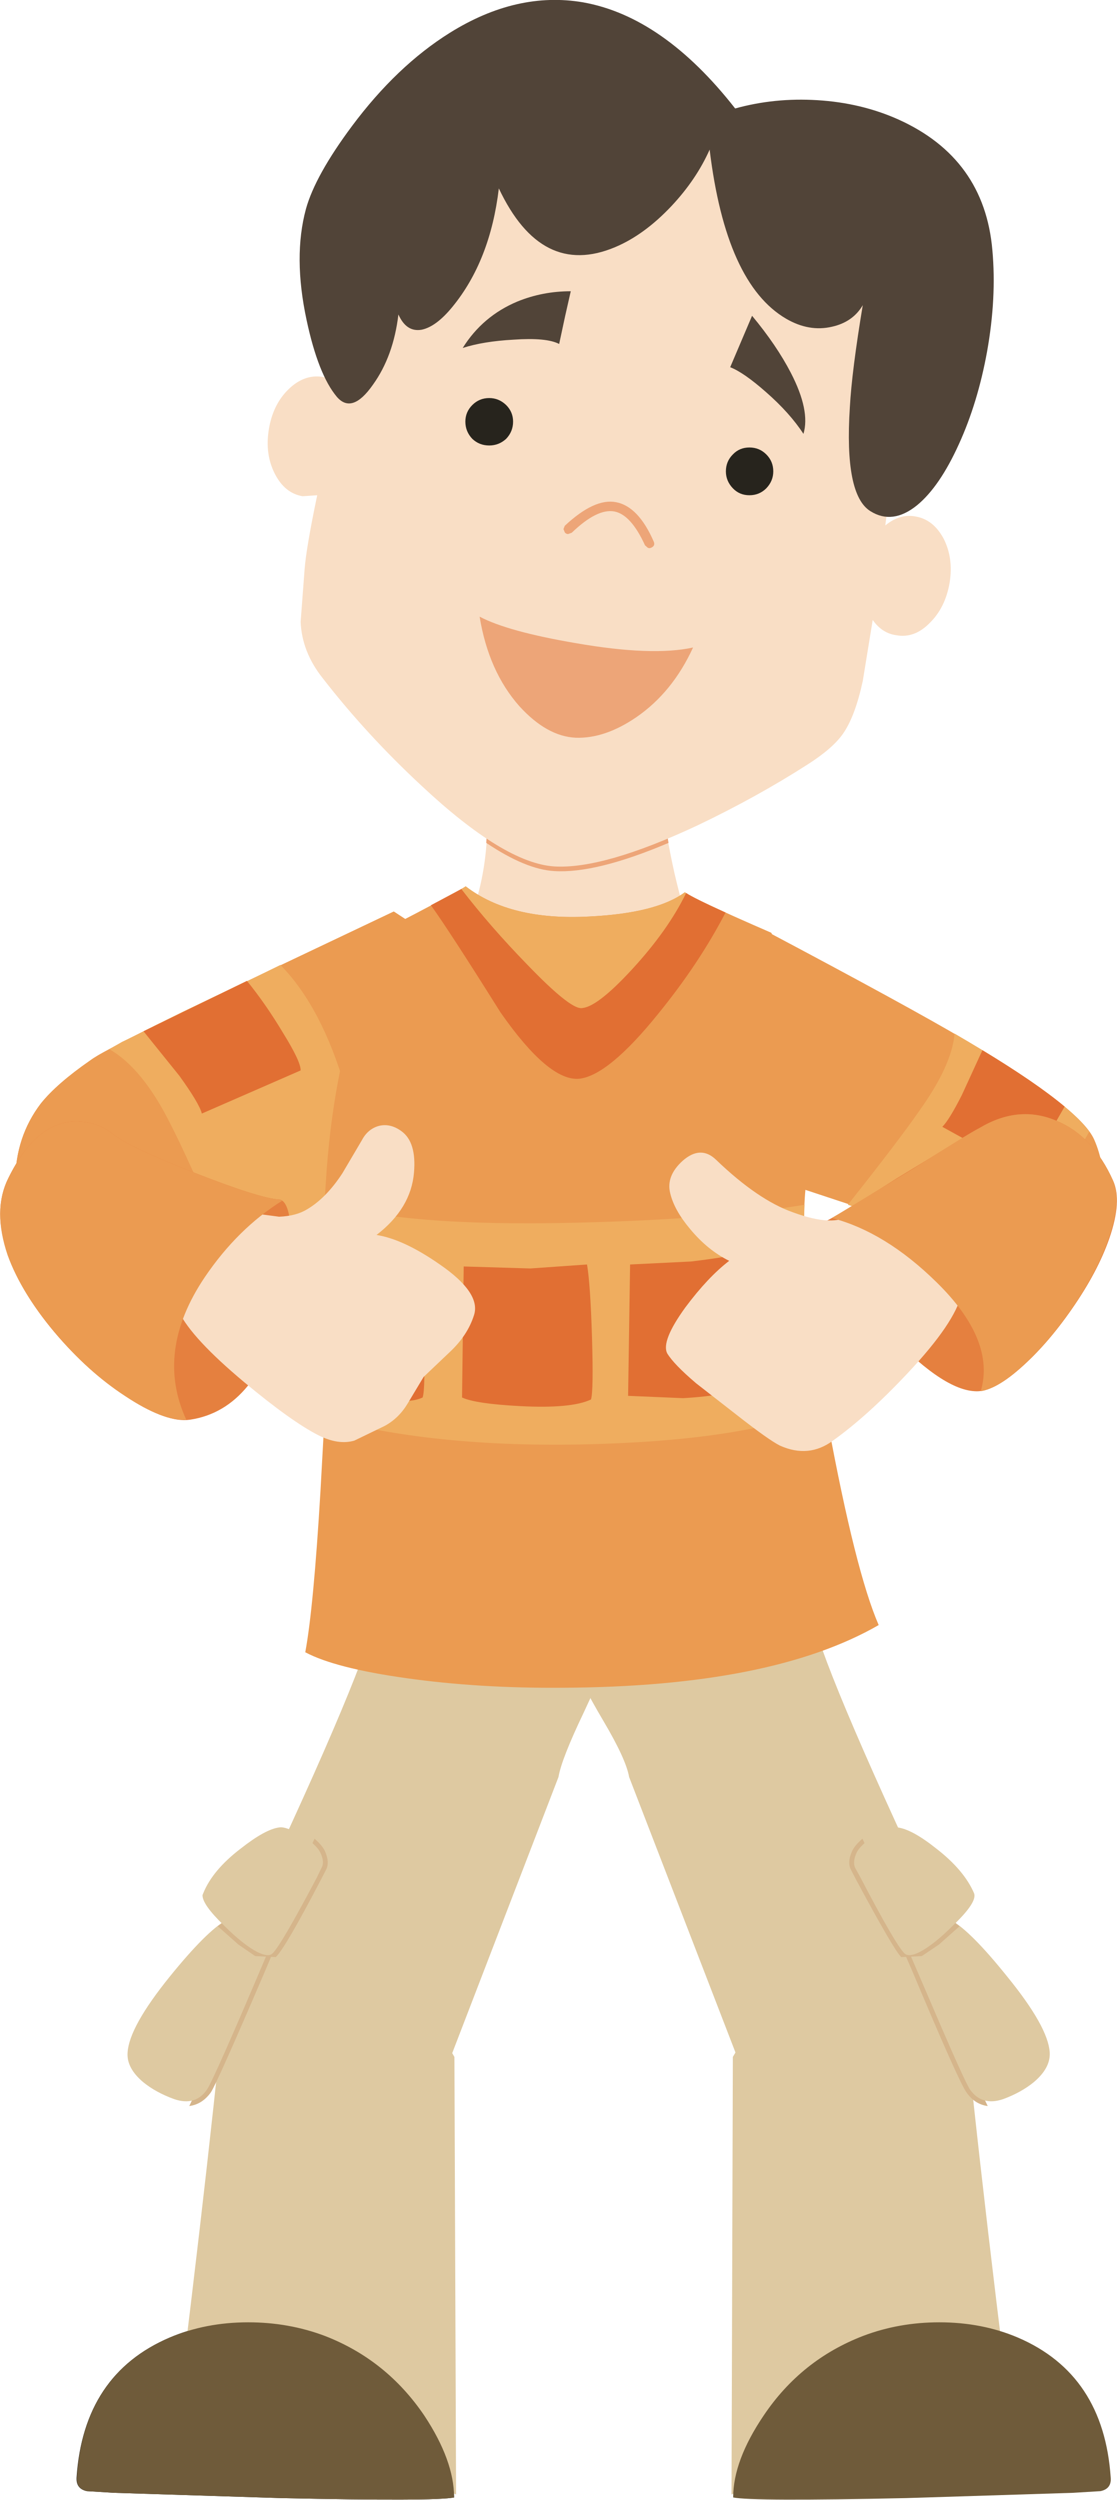 <?xml version="1.0" encoding="UTF-8" standalone="no"?>
<svg xmlns:xlink="http://www.w3.org/1999/xlink" height="376.8px" width="168.5px" xmlns="http://www.w3.org/2000/svg">
  <g transform="matrix(1.0, 0.0, 0.0, 1.0, 85.1, 375.45)">
    <path d="M-59.5 -23.1 Q-54.1 -25.4 -47.65 -25.4 -41.55 -25.4 -36.15 -23.35 -26.8 -19.75 -21.15 -11.35 -16.6 -4.55 -16.6 1.0 -19.4 1.6 -42.65 1.1 L-67.9 0.3 -72.0 0.05 Q-73.65 -0.3 -73.55 -2.0 -72.5 -17.55 -59.5 -23.1" fill="#27241d" fill-rule="evenodd" stroke="none"/>
    <path d="M2.95 -117.3 Q-0.4 -110.3 -0.85 -107.6 L-16.95 -65.8 Q-21.9 -67.7 -34.45 -71.65 -45.7 -75.2 -51.8 -77.85 -32.2 -118.8 -28.9 -130.15 L7.05 -126.85 Q6.45 -124.8 2.95 -117.3" fill="#dec9a1" fill-rule="evenodd" stroke="none"/>
    <path d="M-31.75 -82.0 Q-22.55 -76.0 -16.55 -65.4 L-16.3 0.55 -57.65 -17.15 Q-51.95 -63.6 -49.95 -88.1 -40.5 -87.75 -31.75 -82.0" fill="#dec9a1" fill-rule="evenodd" stroke="none"/>
    <path d="M-59.5 -23.1 Q-54.1 -25.4 -47.65 -25.4 -41.55 -25.4 -36.1 -23.35 -26.8 -19.75 -21.1 -11.35 -16.6 -4.55 -16.6 1.0 -19.35 1.6 -42.6 1.1 L-67.9 0.3 -71.95 0.05 Q-73.6 -0.3 -73.5 -2.0 -72.5 -17.55 -59.5 -23.1" fill="#6f5b3a" fill-rule="evenodd" stroke="none"/>
    <path d="M1.75 -124.25 L37.85 -130.15 Q41.1 -119.0 60.75 -77.85 54.65 -75.2 43.4 -71.65 30.85 -67.7 25.95 -65.8 L9.8 -107.6 Q9.35 -110.25 5.95 -116.0 2.35 -122.1 1.75 -124.25" fill="#dec9a1" fill-rule="evenodd" stroke="none"/>
    <path d="M66.6 -17.15 L25.25 0.55 25.45 -65.4 Q31.5 -76.0 40.7 -82.0 49.4 -87.75 58.9 -88.1 60.85 -63.6 66.6 -17.15" fill="#dec9a1" fill-rule="evenodd" stroke="none"/>
    <path d="M68.45 -23.1 Q81.4 -17.55 82.45 -2.0 82.6 -0.3 80.9 0.05 L76.8 0.3 51.55 1.1 Q28.3 1.6 25.5 1.0 25.5 -4.55 30.1 -11.35 35.75 -19.75 45.1 -23.35 50.5 -25.4 56.6 -25.4 63.05 -25.4 68.45 -23.1" fill="#6f5b3a" fill-rule="evenodd" stroke="none"/>
    <path d="M-44.75 -82.7 L-43.6 -81.95 -45.05 -78.5 Q-52.4 -61.35 -53.3 -60.05 -54.6 -58.25 -56.55 -58.0 L-44.75 -82.7" fill="#d5b58b" fill-rule="evenodd" stroke="none"/>
    <path d="M-51.0 -86.0 L-50.45 -85.45 -44.5 -81.65 -44.65 -81.3 Q-52.9 -61.85 -53.9 -60.45 -55.65 -57.95 -58.85 -59.05 -61.6 -60.05 -63.5 -61.6 -66.05 -63.75 -65.85 -66.1 -65.6 -69.95 -59.5 -77.5 -53.95 -84.35 -51.0 -86.0" fill="#dec9a1" fill-rule="evenodd" stroke="none"/>
    <path d="M-46.6 -80.6 L-49.15 -82.35 -52.25 -85.1 -51.0 -86.0 -50.45 -85.45 -45.1 -82.05 -37.65 -98.3 Q-36.5 -97.3 -36.1 -96.45 -35.3 -94.7 -35.95 -93.55 L-36.7 -92.1 Q-42.1 -81.75 -43.5 -80.45 L-46.6 -80.6" fill="#d5b58b" fill-rule="evenodd" stroke="none"/>
    <path d="M-46.25 -81.2 Q-48.4 -82.3 -51.35 -85.25 -54.6 -88.4 -54.55 -89.8 L-54.45 -90.05 Q-53.05 -93.55 -48.8 -96.8 -45.05 -99.75 -42.95 -100.0 -41.95 -100.15 -39.75 -98.85 -37.4 -97.5 -36.75 -96.15 -36.1 -94.75 -36.6 -93.9 L-37.3 -92.45 Q-42.75 -82.15 -44.0 -81.0 -44.6 -80.4 -46.25 -81.2" fill="#dec9a1" fill-rule="evenodd" stroke="none"/>
    <path d="M52.15 -82.7 Q56.55 -73.25 63.9 -58.0 61.95 -58.25 60.7 -60.05 59.55 -61.6 52.45 -78.5 L50.95 -81.95 52.15 -82.7" fill="#d5b58b" fill-rule="evenodd" stroke="none"/>
    <path d="M58.4 -86.0 Q61.35 -84.35 66.85 -77.5 73.0 -69.95 73.25 -66.1 73.4 -63.75 70.85 -61.6 68.95 -60.05 66.25 -59.05 63.05 -57.95 61.25 -60.45 60.55 -61.45 56.75 -70.25 L52.0 -81.3 51.85 -81.65 57.8 -85.45 58.4 -86.0" fill="#dec9a1" fill-rule="evenodd" stroke="none"/>
    <path d="M50.85 -80.45 Q49.75 -81.5 44.05 -92.1 L43.3 -93.55 Q42.65 -94.7 43.45 -96.45 43.85 -97.3 45.0 -98.3 L52.45 -82.05 57.8 -85.45 58.4 -86.0 59.65 -85.1 56.55 -82.35 53.95 -80.6 50.85 -80.45" fill="#d5b58b" fill-rule="evenodd" stroke="none"/>
    <path d="M50.25 -100.0 Q52.45 -99.75 56.15 -96.8 60.35 -93.55 61.85 -90.05 L61.9 -89.8 Q62.0 -88.4 58.7 -85.25 55.75 -82.3 53.6 -81.2 52.0 -80.4 51.35 -81.0 50.0 -82.3 44.7 -92.45 L43.9 -93.9 Q43.5 -94.8 44.1 -96.15 44.75 -97.5 47.1 -98.85 49.35 -100.15 50.25 -100.0" fill="#dec9a1" fill-rule="evenodd" stroke="none"/>
    <path d="M30.85 -199.8 L27.8 -205.05 Q26.15 -208.05 25.85 -210.25 24.95 -217.45 25.75 -223.35 26.7 -230.5 30.1 -235.3 52.1 -223.65 60.3 -218.8 77.8 -208.5 79.95 -203.7 81.65 -199.9 81.5 -194.3 81.35 -188.2 79.0 -184.35 78.0 -182.7 55.15 -189.9 L32.45 -197.4 32.4 -197.15 Q31.65 -198.2 30.85 -199.8" fill="#eb9b51" fill-rule="evenodd" stroke="none"/>
    <path d="M53.5 -207.9 Q58.5 -214.85 58.9 -219.65 75.65 -209.9 79.2 -204.85 74.8 -196.8 63.95 -187.2 55.85 -189.55 42.8 -193.85 50.6 -203.7 53.5 -207.9" fill="#efad5f" fill-rule="evenodd" stroke="none"/>
    <path d="M57.05 -205.6 Q58.1 -206.65 60.0 -210.4 L63.1 -217.15 Q71.2 -212.25 75.5 -208.65 L71.95 -202.45 Q70.1 -199.45 69.2 -198.9 L57.05 -205.6" fill="#e16f33" fill-rule="evenodd" stroke="none"/>
    <path d="M-25.7 -238.05 L-23.1 -236.35 Q-13.75 -229.3 -17.2 -217.2 -19.5 -209.25 -28.2 -197.65 -29.55 -195.7 -32.15 -193.45 L-36.45 -189.8 -57.45 -187.9 Q-78.85 -187.15 -81.2 -192.4 L-82.3 -194.85 Q-82.85 -196.3 -82.8 -197.45 -82.75 -204.1 -78.95 -209.1 -76.55 -212.1 -71.5 -215.6 -68.7 -217.6 -53.0 -225.1 L-25.7 -238.05" fill="#eb9b51" fill-rule="evenodd" stroke="none"/>
    <path d="M-25.7 -238.05 L-23.1 -236.35 Q-13.75 -229.3 -17.2 -217.2 -19.5 -209.25 -28.2 -197.65 L-29.55 -195.95 -29.75 -196.05 -30.8 -202.15 Q-31.8 -207.2 -32.95 -211.25 -36.55 -223.65 -42.75 -229.95 L-25.7 -238.05" fill="#eb9b51" fill-rule="evenodd" stroke="none"/>
    <path d="M-71.5 -215.6 Q-70.5 -216.35 -68.6 -217.3 -63.55 -214.4 -59.35 -205.95 -56.8 -201.0 -51.3 -188.25 L-50.7 -188.3 -60.65 -187.85 Q-79.1 -187.55 -81.2 -192.4 L-82.3 -194.85 Q-82.85 -196.3 -82.8 -197.45 -82.75 -204.1 -78.95 -209.1 -76.55 -212.1 -71.5 -215.6" fill="#eb9b51" fill-rule="evenodd" stroke="none"/>
    <path d="M-42.8 -230.0 Q-36.55 -223.65 -32.95 -211.25 -31.8 -207.2 -30.8 -202.15 L-29.75 -196.05 -29.55 -195.95 -32.9 -192.75 -36.45 -189.8 -36.75 -189.75 -36.8 -189.75 -37.6 -189.65 -37.6 -189.6 -51.3 -188.25 Q-56.8 -201.0 -59.35 -205.95 -63.55 -214.4 -68.6 -217.3 L-66.7 -218.4 Q-63.85 -219.75 -61.05 -221.2 L-60.9 -221.25 -57.7 -222.85 -57.6 -222.9 -48.7 -227.15 -48.45 -227.25 Q-45.65 -228.6 -42.8 -230.0" fill="#efad5f" fill-rule="evenodd" stroke="none"/>
    <path d="M-42.4 -219.75 Q-39.7 -215.4 -39.75 -214.1 L-54.65 -207.6 Q-55.05 -209.15 -58.05 -213.3 L-63.45 -220.0 -47.85 -227.6 Q-45.0 -224.1 -42.4 -219.75" fill="#e16f33" fill-rule="evenodd" stroke="none"/>
    <path d="M-12.5 -259.25 L1.15 -258.4 Q14.8 -256.9 14.95 -253.95 15.2 -250.35 16.65 -243.8 18.2 -237.2 19.7 -233.25 10.05 -231.4 0.85 -230.75 -17.45 -229.4 -14.85 -235.35 -12.05 -241.7 -11.65 -249.2 -11.4 -255.0 -12.5 -259.25" fill="#f9dec5" fill-rule="evenodd" stroke="none"/>
    <path d="M-14.85 -241.85 Q-8.1 -236.65 3.8 -237.3 13.95 -237.8 18.2 -240.95 19.95 -239.75 31.25 -234.85 33.35 -230.55 34.3 -224.4 L36.05 -213.05 Q36.4 -211.2 36.3 -204.0 36.15 -197.4 36.5 -197.05 35.15 -185.9 39.8 -160.95 43.95 -138.55 47.45 -130.5 31.3 -121.2 -0.2 -121.05 -12.9 -120.95 -23.85 -122.5 -34.55 -124.0 -39.05 -126.4 -37.8 -133.1 -36.75 -150.8 L-35.5 -173.6 Q-35.0 -181.6 -36.65 -186.25 L-35.95 -197.2 Q-35.45 -205.35 -34.1 -212.5 -32.5 -221.1 -30.2 -228.15 L-27.7 -235.0 Q-16.45 -240.8 -14.85 -241.85" fill="#eb9b51" fill-rule="evenodd" stroke="none"/>
    <path d="M18.4 -240.85 Q19.5 -240.1 24.35 -237.9 20.35 -230.2 14.2 -222.65 6.7 -213.35 2.3 -212.85 -2.3 -212.4 -9.6 -222.85 -17.35 -235.2 -20.1 -239.0 L-15.5 -241.45 Q-11.15 -235.8 -5.6 -230.1 0.75 -223.5 2.55 -223.5 4.85 -223.5 10.2 -229.3 15.65 -235.2 18.4 -240.85" fill="#e16f33" fill-rule="evenodd" stroke="none"/>
    <path d="M-15.5 -241.45 Q-15.15 -241.6 -14.85 -241.85 -8.1 -236.65 3.8 -237.3 13.95 -237.8 18.2 -240.95 L18.4 -240.85 Q15.65 -235.2 10.2 -229.3 4.85 -223.5 2.55 -223.5 0.75 -223.5 -5.6 -230.1 -11.15 -235.8 -15.5 -241.45" fill="#efad5f" fill-rule="evenodd" stroke="none"/>
    <path d="M36.25 -193.85 Q35.9 -182.8 39.35 -163.45 28.4 -158.55 5.45 -157.8 -18.6 -157.0 -36.15 -161.7 L-35.5 -173.6 Q-34.95 -181.85 -36.65 -186.25 -36.6 -187.3 -37.0 -190.75 -37.25 -192.85 -36.1 -194.25 -24.45 -190.5 1.9 -191.15 23.0 -191.65 36.25 -193.85" fill="#efad5f" fill-rule="evenodd" stroke="none"/>
    <path d="M9.65 -165.05 L9.95 -184.85 19.15 -185.3 Q25.75 -186.1 26.8 -186.65 27.3 -183.4 27.8 -175.9 28.4 -167.75 27.95 -166.55 24.85 -165.1 17.95 -164.7 L9.65 -165.05" fill="#e16f33" fill-rule="evenodd" stroke="none"/>
    <path d="M-15.4 -164.8 L-15.15 -184.55 -5.1 -184.25 3.45 -184.85 Q3.95 -182.0 4.2 -174.0 4.45 -165.75 4.05 -164.5 1.1 -163.1 -6.6 -163.5 -13.35 -163.85 -15.4 -164.8" fill="#e16f33" fill-rule="evenodd" stroke="none"/>
    <path d="M32.65 -168.0 L31.85 -176.95 Q31.2 -184.9 31.2 -187.2 33.85 -188.0 36.3 -189.3 36.55 -180.7 38.65 -167.6 L34.85 -167.15 Q32.85 -167.25 32.65 -168.0" fill="#e16f33" fill-rule="evenodd" stroke="none"/>
    <path d="M-21.35 -164.8 Q-24.95 -163.1 -35.9 -166.6 L-35.5 -173.6 Q-35.05 -180.1 -36.15 -184.55 -32.0 -184.45 -27.35 -184.65 L-21.95 -185.15 Q-21.5 -182.35 -21.2 -174.3 -20.9 -166.05 -21.35 -164.8" fill="#e16f33" fill-rule="evenodd" stroke="none"/>
    <path d="M-68.05 -204.5 Q-65.55 -202.5 -55.7 -198.65 -45.85 -194.8 -43.0 -194.65 -41.45 -194.5 -41.2 -189.65 -40.95 -184.6 -42.3 -178.8 -46.05 -163.0 -56.45 -161.45 -59.85 -160.95 -65.6 -164.65 -71.25 -168.2 -76.25 -173.9 -81.65 -180.1 -83.8 -186.1 -86.3 -192.9 -83.85 -197.85 -79.55 -206.6 -73.35 -206.4 -70.25 -206.3 -68.05 -204.5" fill="#e5803f" fill-rule="evenodd" stroke="none"/>
    <path d="M-22.65 -198.7 Q-23.1 -193.3 -28.3 -189.3 -24.2 -188.65 -18.75 -184.85 -12.5 -180.55 -13.6 -177.2 -14.55 -174.2 -17.2 -171.7 L-21.2 -167.9 -23.6 -163.9 Q-24.95 -161.65 -27.1 -160.5 L-31.65 -158.3 Q-34.05 -157.6 -37.05 -159.1 -41.1 -161.15 -48.25 -167.1 -56.15 -173.7 -58.1 -177.7 -59.9 -181.25 -53.7 -187.3 L-47.15 -192.6 -43.0 -192.05 Q-40.45 -192.15 -38.8 -193.15 -35.9 -194.85 -33.45 -198.6 L-30.5 -203.6 Q-29.6 -205.3 -27.9 -205.75 -26.2 -206.15 -24.55 -204.95 -22.25 -203.3 -22.65 -198.7" fill="#f9dec5" fill-rule="evenodd" stroke="none"/>
    <path d="M-76.6 -174.35 Q-81.85 -180.45 -83.95 -186.25 -86.25 -193.05 -83.85 -197.85 -79.55 -206.6 -73.35 -206.4 -70.25 -206.3 -68.05 -204.5 -65.55 -202.5 -55.7 -198.65 -45.85 -194.8 -43.0 -194.65 L-42.55 -194.45 Q-49.25 -190.25 -54.2 -182.95 -61.75 -171.75 -57.0 -161.45 -60.55 -161.25 -66.2 -165.0 -71.8 -168.65 -76.6 -174.35" fill="#eb9b51" fill-rule="evenodd" stroke="none"/>
    <path d="M37.7 -190.5 Q40.05 -191.4 50.2 -197.85 L62.7 -205.45 Q68.6 -208.95 74.3 -206.5 79.8 -204.2 82.8 -197.5 84.2 -194.45 82.25 -188.8 80.5 -183.75 76.6 -178.15 72.85 -172.75 68.8 -169.2 64.6 -165.5 61.9 -165.75 56.8 -166.05 48.25 -175.3 40.35 -183.9 37.7 -190.5" fill="#e5803f" fill-rule="evenodd" stroke="none"/>
    <path d="M19.0 -190.2 Q16.6 -193.05 16.0 -195.6 15.35 -198.2 17.9 -200.5 20.6 -202.85 22.9 -200.65 29.25 -194.55 34.55 -192.7 40.7 -190.45 43.15 -192.35 45.1 -192.2 52.75 -186.3 L59.95 -180.4 Q58.95 -176.05 51.85 -168.5 45.8 -162.05 40.55 -158.3 36.9 -155.6 32.55 -157.55 30.85 -158.4 26.0 -162.2 L19.9 -166.95 Q16.55 -169.8 15.55 -171.45 14.6 -173.3 18.3 -178.4 21.7 -182.95 24.9 -185.4 21.65 -187.0 19.0 -190.2" fill="#f9dec5" fill-rule="evenodd" stroke="none"/>
    <path d="M52.6 -199.25 Q61.0 -204.6 62.7 -205.45 68.6 -208.95 74.3 -206.5 79.8 -204.2 82.8 -197.5 84.1 -194.55 82.3 -189.2 80.75 -184.45 77.15 -179.0 73.65 -173.75 69.75 -170.1 65.65 -166.2 62.85 -165.75 65.1 -173.45 56.15 -182.2 48.45 -189.75 40.4 -191.85 L52.6 -199.25" fill="#eb9b51" fill-rule="evenodd" stroke="none"/>
    <path d="M-12.5 -259.25 L1.15 -258.4 Q14.8 -256.9 14.95 -253.95 15.1 -252.0 15.75 -248.4 4.8 -243.75 -1.5 -244.15 -5.8 -244.4 -11.75 -248.4 -11.3 -254.85 -12.5 -259.25" fill="#eda578" fill-rule="evenodd" stroke="none"/>
    <path d="M50.45 -338.55 L49.5 -304.6 48.45 -296.25 Q50.65 -298.05 53.0 -297.6 55.7 -297.15 57.25 -294.25 58.75 -291.3 58.15 -287.6 57.5 -283.85 55.15 -281.55 52.85 -279.2 50.1 -279.7 47.95 -280.0 46.55 -282.0 L45.05 -272.8 Q43.9 -267.5 42.1 -264.9 40.55 -262.65 36.7 -260.2 29.05 -255.3 20.15 -251.05 5.95 -244.4 -1.5 -244.85 -9.05 -245.35 -21.5 -257.0 -29.8 -264.7 -36.4 -273.2 -39.55 -277.15 -39.75 -281.7 L-39.15 -289.65 Q-38.9 -292.9 -37.25 -300.8 L-39.45 -300.65 Q-42.15 -301.1 -43.65 -304.05 -45.15 -307.0 -44.55 -310.7 -43.95 -314.45 -41.6 -316.75 -39.25 -319.05 -36.5 -318.65 -34.95 -318.35 -33.6 -317.1 L-16.65 -353.3 20.2 -360.25 50.45 -338.55" fill="#f9dec5" fill-rule="evenodd" stroke="none"/>
    <path d="M45.05 -329.45 Q43.55 -326.9 40.4 -326.2 36.95 -325.4 33.5 -327.4 24.4 -332.7 21.95 -352.9 19.95 -348.4 16.2 -344.4 12.1 -340.05 7.7 -338.2 -3.45 -333.5 -9.85 -347.05 -11.15 -336.15 -16.85 -329.2 -19.3 -326.2 -21.5 -325.75 -23.8 -325.35 -25.0 -328.05 -25.75 -321.75 -28.85 -317.45 -32.0 -312.95 -34.3 -315.65 -37.1 -319.0 -38.85 -327.2 -40.9 -336.75 -38.95 -343.95 -37.55 -349.0 -32.0 -356.45 -25.25 -365.5 -17.25 -370.5 -7.15 -376.8 2.85 -375.1 14.95 -372.95 25.8 -359.1 31.75 -360.75 38.2 -360.35 44.8 -359.95 50.4 -357.45 63.4 -351.6 64.6 -337.75 65.25 -330.55 63.8 -322.45 62.4 -314.75 59.55 -308.5 56.65 -302.1 53.25 -299.3 49.55 -296.3 46.2 -298.4 42.25 -300.85 43.1 -314.05 43.4 -319.55 45.05 -329.45" fill="#514438" fill-rule="evenodd" stroke="none"/>
    <path d="M-7.7 -311.9 Q-7.7 -310.4 -8.75 -309.3 -9.85 -308.3 -11.3 -308.3 -12.8 -308.3 -13.85 -309.3 -14.9 -310.4 -14.9 -311.9 -14.9 -313.35 -13.85 -314.4 -12.8 -315.45 -11.3 -315.45 -9.85 -315.45 -8.75 -314.4 -7.7 -313.35 -7.7 -311.9" fill="#27241d" fill-rule="evenodd" stroke="none"/>
    <path d="M31.55 -304.4 Q31.55 -302.95 30.5 -301.85 29.45 -300.8 27.95 -300.8 26.45 -300.8 25.45 -301.85 24.4 -302.95 24.4 -304.4 24.4 -305.9 25.45 -306.95 26.45 -308.0 27.95 -308.0 29.45 -308.0 30.5 -306.95 31.55 -305.9 31.55 -304.4" fill="#27241d" fill-rule="evenodd" stroke="none"/>
    <path d="M13.5 -293.85 Q13.8 -293.2 13.15 -292.9 12.85 -292.75 12.6 -292.9 L12.2 -293.25 Q10.1 -297.85 7.6 -298.35 5.0 -298.85 1.15 -295.15 L0.6 -294.95 Q0.3 -294.95 0.1 -295.2 L-0.1 -295.7 0.1 -296.2 Q4.6 -300.4 7.85 -299.75 11.2 -299.1 13.5 -293.85" fill="#eda578" fill-rule="evenodd" stroke="none"/>
    <path d="M-12.75 -282.5 Q-8.5 -280.25 1.8 -278.5 13.3 -276.5 19.45 -277.85 16.35 -271.1 10.9 -267.35 6.15 -264.1 1.75 -264.25 -2.6 -264.45 -6.75 -269.0 -11.4 -274.25 -12.75 -282.5" fill="#eda578" fill-rule="evenodd" stroke="none"/>
    <path d="M-0.75 -323.6 Q-2.65 -324.6 -7.65 -324.25 -12.2 -324.0 -15.3 -323.0 -12.3 -327.8 -7.05 -330.0 -3.25 -331.55 1.0 -331.55 L0.15 -327.8 -0.75 -323.6" fill="#514438" fill-rule="evenodd" stroke="none"/>
    <path d="M25.05 -320.1 L28.35 -327.85 Q32.05 -323.4 34.2 -319.25 37.15 -313.55 36.1 -310.05 34.05 -313.2 30.45 -316.35 27.1 -319.3 25.05 -320.1" fill="#514438" fill-rule="evenodd" stroke="none"/>
  </g>
</svg>

